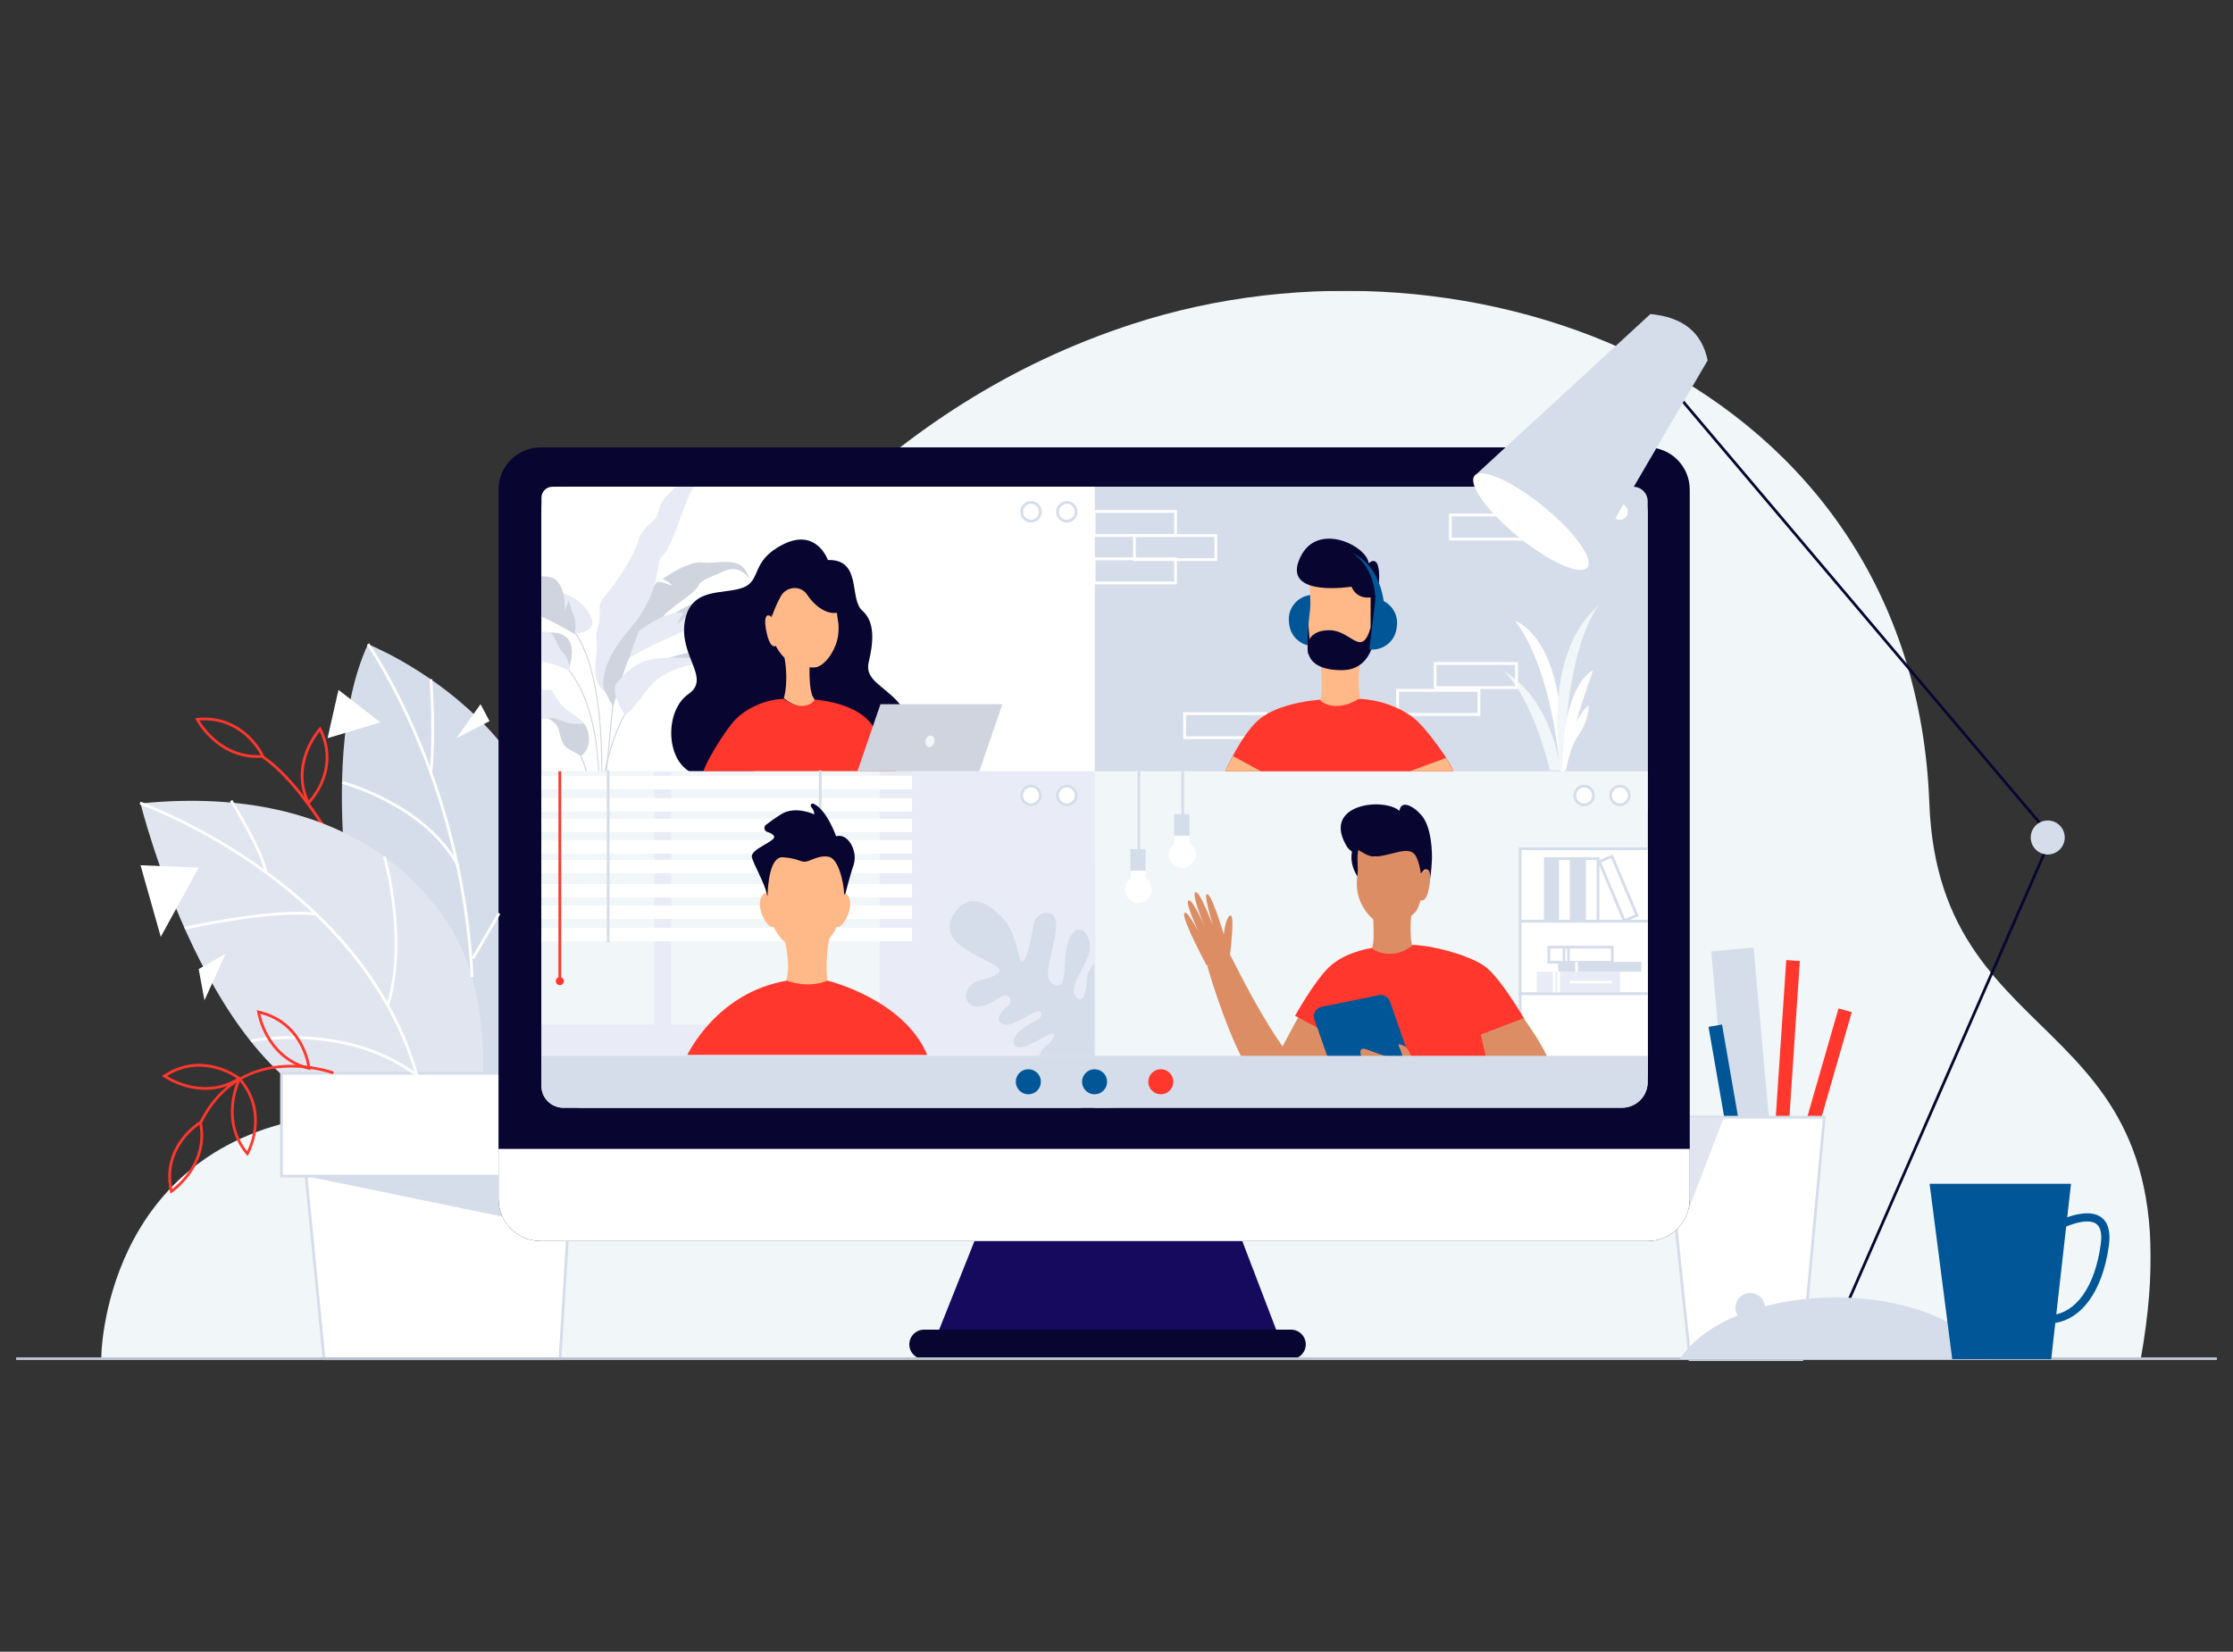 <?xml version="1.0" encoding="UTF-8"?>
<svg width="2495px" height="1846px" viewBox="0 0 2495 1846" version="1.1" xmlns="http://www.w3.org/2000/svg" xmlns:xlink="http://www.w3.org/1999/xlink">
    <rect x="0" y="0" width="2495" height="1846" fill="#333333" stroke="none"/>
    <title>1-slider-product-photo_illustration copy</title>
    <defs>
        <polygon id="path-1" points="0 0 2290 0 2290 1194 0 1194"></polygon>
        <polygon id="path-3" points="0 1196 2459 1196 2459 0 0 0"></polygon>
    </defs>
    <g id="1-slider-product-photo_illustration-copy" stroke="none" stroke-width="1" fill="none" fill-rule="evenodd">
        <g id="Group-207" transform="translate(18, 325)">
            <g id="Group-3" transform="translate(95, 0)">
                <mask id="mask-2" fill="white">
                    <use xlink:href="#path-1"></use>
                </mask>
                <g id="Clip-2"></g>
                <path d="M0,1193.34 C0,1193.34 0.824,955.897 246.431,922.058 C492.037,888.22 592.015,219.026 1153.04,36.875 C1530.27,-85.604 2024.991,98.052 2042.699,572.49 C2053.848,871.216 2350.399,793.383 2278.885,1194 L0,1193.34 Z" id="Fill-1" fill="#F1F6F8" mask="url(#mask-2)"></path>
            </g>
            <polygon id="Fill-4" fill="#D6DDEA" points="1920.706 1034 1894 738.262 1941.294 734 1968 1029.739"></polygon>
            <polygon id="Fill-6" fill="#FF372D" points="1968.759 1092 1954 1087.772 2036.24 802 2051 806.228"></polygon>
            <polygon id="Fill-8" fill="#005696" points="1941.937 1116 1891 822.634 1906.061 820 1957 1113.366"></polygon>
            <polygon id="Fill-10" fill="#FF372D" points="1973.166 1046 1958 1044.97 1977.834 748 1993 749.03"></polygon>
            <polygon id="Fill-12" fill="#FFFFFF" points="1842 924 1870.639 1195 1995.94 1195 2021 924"></polygon>
            <path d="M1871.661,1192.931 L1993.915,1192.931 L2018.638,925.069 L1843.406,925.069 L1871.661,1192.931 Z M1996.711,1196 L1868.9,1196 L1868.756,1194.627 L1840,922 L2022,922 L1996.711,1196 Z" id="Fill-14" fill="#D6DDEA"></path>
            <polygon id="Fill-16" fill="#E1E5F0" points="1908 924 1869 1026 1869 924"></polygon>
            <path d="M451.122,823 C450.209,820.556 358.908,577.928 274,521.556 L275.7,519 C311.723,542.917 352.685,601.183 397.451,692.183 C430.738,759.853 453.771,821.314 454,821.927 L451.122,823 Z" id="Fill-18" fill="#FF372D"></path>
            <path d="M389.333,785.24 C389.333,785.24 329.875,532.191 393.139,395 C393.139,395 646.677,494.775 601.639,742.317 C538.589,1088.849 444.067,874.384 444.067,874.384 L389.333,785.24 Z" id="Fill-20" fill="#D6DDEA"></path>
            <path d="M502.364,745.745 C474.427,675.13 375.986,549.145 139,572.95 C139,572.95 216.125,884.528 379.221,921.97 C474.362,943.812 509.067,948.366 518.662,903.193 C526.058,868.362 521.394,793.852 502.364,745.745" id="Fill-22" fill="#E1E5F0"></path>
            <polygon id="Fill-24" fill="#FFFFFF" points="608.331 1194 344.372 1194 313 875 628 875"></polygon>
            <path d="M345.418,1191.939 L606.283,1191.939 L625.743,876.061 L314.378,876.061 L345.418,1191.939 Z M609.163,1195 L342.642,1195 L342.506,1193.62 L311,873 L629,873 L609.163,1195 Z" id="Fill-26" fill="#D6DDEA"></path>
            <polygon id="Fill-28" fill="#D6DDEA" points="322 989.053 607.577 1048 624 975"></polygon>
            <mask id="mask-4" fill="white">
                <use xlink:href="#path-3"></use>
            </mask>
            <g id="Clip-31"></g>
            <polygon id="Fill-30" fill="#FFFFFF" mask="url(#mask-4)" points="296 989 640 989 640 874 296 874"></polygon>
            <path d="M298.059,987.925 L638.938,987.925 L638.938,876.075 L298.059,876.075 L298.059,987.925 Z M295,991 L642,991 L642,873 L295,873 L295,991 Z" id="Fill-32" fill="#D6DDEA" mask="url(#mask-4)"></path>
            <polygon id="Fill-33" fill="#160A5F" mask="url(#mask-4)" points="1358.564 1032 1082.782 1032 1025 1177 1414 1177"></polygon>
            <path d="M1870,222.128 L1870,1014.858 C1870,1040.888 1848.902,1062 1822.857,1062 L586.126,1062 C560.097,1062 539,1040.888 539,1014.858 L539,222.128 C539,196.097 560.097,175 586.126,175 L1822.857,175 C1848.902,175 1870,196.097 1870,222.128" id="Fill-34" fill="#080631" mask="url(#mask-4)"></path>
            <path d="M1823,247.75 L1823,884.235 C1823,900.127 1810.127,913 1794.251,913 L611.351,913 C597.896,913 587,902.104 587,888.648 L587,243.336 C587,229.896 597.896,219 611.351,219 L1794.251,219 C1810.127,219 1823,231.873 1823,247.75" id="Fill-35" fill="#FFFFFF" mask="url(#mask-4)"></path>
            <path d="M1823,579.416 C1823,588.027 1816.564,595 1808.625,595 L1205,595 L1205,219 L1217.175,219 L1806.831,219 C1815.761,219 1823,226.233 1823,235.157 L1823,579.416 Z" id="Fill-36" fill="#D6DDEA" mask="url(#mask-4)"></path>
            <path d="M1823,876.342 C1823,884.951 1785.524,904.234 1777.586,904.234 L1205,913 L1205,537 L1217.175,537 L1823,537 L1823,876.342 Z" id="Fill-37" fill="#F1F6F8" mask="url(#mask-4)"></path>
            <path d="M1870,959 L1870,1014.934 C1870,1040.931 1848.902,1062 1822.869,1062 L586.13,1062 C560.1,1062 539,1040.931 539,1014.934 L539,959 L1870,959 Z" id="Fill-38" fill="#FFFFFF" mask="url(#mask-4)"></path>
            <path d="M1424.313,1194 L1014.687,1194 C1005.47,1194 998,1186.612 998,1177.501 C998,1168.388 1005.47,1161 1014.687,1161 L1424.313,1161 C1433.528,1161 1441,1168.388 1441,1177.501 C1441,1186.612 1433.528,1194 1424.313,1194" id="Fill-39" fill="#080631" mask="url(#mask-4)"></path>
            <path d="M1205,219 L1205,579.41 C1205,588.017 1198.564,595 1190.625,595 L587,595 L587,231.16 C587,224.452 592.456,219 599.168,219 L1205,219 Z" id="Fill-40" fill="#FFFFFF" mask="url(#mask-4)"></path>
            <path d="M1144,246.5 C1144,252.299 1139.3,257 1133.501,257 C1127.702,257 1123,252.299 1123,246.5 C1123,240.701 1127.702,236 1133.501,236 C1139.3,236 1144,240.701 1144,246.5" id="Fill-41" fill="#FFFFFF" mask="url(#mask-4)"></path>
            <path d="M1134,238.113 C1129.101,238.113 1125.114,242.1 1125.114,246.999 C1125.114,251.898 1129.101,255.887 1134,255.887 C1138.899,255.887 1142.886,251.898 1142.886,246.999 C1142.886,242.1 1138.899,238.113 1134,238.113 M1134,259 C1127.383,259 1122,253.615 1122,246.999 C1122,240.383 1127.383,235 1134,235 C1140.617,235 1146,240.383 1146,246.999 C1146,253.615 1140.617,259 1134,259" id="Fill-42" fill="#D6DDEA" mask="url(#mask-4)"></path>
            <path d="M1185,246.5 C1185,252.299 1180.3,257 1174.501,257 C1168.702,257 1164,252.299 1164,246.5 C1164,240.701 1168.702,236 1174.501,236 C1180.3,236 1185,240.701 1185,246.5" id="Fill-43" fill="#FFFFFF" mask="url(#mask-4)"></path>
            <path d="M1174,238.113 C1169.101,238.113 1165.114,242.1 1165.114,246.999 C1165.114,251.898 1169.101,255.887 1174,255.887 C1178.899,255.887 1182.886,251.898 1182.886,246.999 C1182.886,242.1 1178.899,238.113 1174,238.113 M1174,259 C1167.383,259 1162,253.615 1162,246.999 C1162,240.383 1167.383,235 1174,235 C1180.617,235 1186,240.383 1186,246.999 C1186,253.615 1180.617,259 1174,259" id="Fill-44" fill="#D6DDEA" mask="url(#mask-4)"></path>
            <path d="M1762,246.5 C1762,252.299 1757.298,257 1751.501,257 C1745.702,257 1741,252.299 1741,246.5 C1741,240.701 1745.702,236 1751.501,236 C1757.298,236 1762,240.701 1762,246.5" id="Fill-45" fill="#FFFFFF" mask="url(#mask-4)"></path>
            <path d="M1752.001,238.113 C1747.102,238.113 1743.113,242.1 1743.113,246.999 C1743.113,251.898 1747.102,255.887 1752.001,255.887 C1756.9,255.887 1760.887,251.898 1760.887,246.999 C1760.887,242.1 1756.9,238.113 1752.001,238.113 M1752.001,259 C1745.383,259 1740,253.615 1740,246.999 C1740,240.383 1745.383,235 1752.001,235 C1758.617,235 1764,240.383 1764,246.999 C1764,253.615 1758.617,259 1752.001,259" id="Fill-46" fill="#D6DDEA" mask="url(#mask-4)"></path>
            <path d="M1803,246.5 C1803,252.299 1798.299,257 1792.5,257 C1786.701,257 1782,252.299 1782,246.5 C1782,240.701 1786.701,236 1792.5,236 C1798.299,236 1803,240.701 1803,246.5" id="Fill-47" fill="#FFFFFF" mask="url(#mask-4)"></path>
            <path d="M1792,238.113 C1787.101,238.113 1783.114,242.1 1783.114,246.999 C1783.114,251.898 1787.101,255.887 1792,255.887 C1796.899,255.887 1800.886,251.898 1800.886,246.999 C1800.886,242.1 1796.899,238.113 1792,238.113 M1792,259 C1785.383,259 1780,253.615 1780,246.999 C1780,240.383 1785.383,235 1792,235 C1798.617,235 1804,240.383 1804,246.999 C1804,253.615 1798.617,259 1792,259" id="Fill-48" fill="#D6DDEA" mask="url(#mask-4)"></path>
            <polygon id="Fill-49" fill="#BDC2CF" mask="url(#mask-4)" points="0 1195 2459 1195 2459 1192 0 1192"></polygon>
            <polygon id="Fill-50" fill="#FFFFFF" mask="url(#mask-4)" points="139 642 204 644.734 161.632 722"></polygon>
            <path d="M650.531,595 L649.378,594.916 C655.725,509.109 640.27,462.026 626.189,437.64 C610.991,411.322 594.168,405.143 594,405.083 L594.387,404 C594.559,404.061 611.783,410.386 627.19,437.067 C641.352,461.594 656.9,508.902 650.531,595" id="Fill-51" fill="#D0D4DF" mask="url(#mask-4)"></path>
            <path d="M649.149,609 L648,608.928 C655.281,491.467 688.896,460.3 689.235,460 L690,460.856 C689.666,461.156 656.394,492.12 649.149,609" id="Fill-52" fill="#D0D4DF" mask="url(#mask-4)"></path>
            <path d="M652.722,598 L651.571,597.922 C658.533,496.321 648.208,440.566 638.322,411.685 C627.621,380.421 615.126,373.072 615,373.002 L615.566,372 C616.089,372.291 628.478,379.514 639.33,411.065 C649.296,440.043 659.711,495.997 652.722,598" id="Fill-53" fill="#D0D4DF" mask="url(#mask-4)"></path>
            <polygon id="Fill-54" fill="#D0D4DF" mask="url(#mask-4)" points="653.126 612 652 611.89 668.873 433 670 433.11"></polygon>
            <path d="M701.433,351.499 C701.433,351.499 712.454,328.171 716.128,325.714 C719.801,323.259 735.723,331.854 732.049,328.171 C728.374,324.486 722.252,322.03 722.252,322.03 C722.252,322.03 751.644,301.157 767.564,303.612 C783.486,306.069 812.878,293.788 819,322.03 C819,322.03 809.497,304.033 788.529,314.241 C784.859,316.027 781.17,317.758 777.371,319.248 C771.593,321.512 763.586,325.4 762.053,330.011 C759.603,337.379 726.539,357.024 722.863,364.391 C719.19,371.76 680,400 680,400 L701.433,351.499 Z" id="Fill-55" fill="#D0D4DF" mask="url(#mask-4)"></path>
            <path d="M595,382.256 C595,382.256 633.046,376.116 617.092,424 L595,382.256 Z" id="Fill-56" fill="#D0D4DF" mask="url(#mask-4)"></path>
            <path d="M730.189,364.658 C730.189,364.658 748.534,349.917 770.549,345.003 L771.772,356.058 L777.888,342.546 C777.888,342.546 798.68,341.317 818.248,342.546 C837.818,343.774 868.759,343.731 868.759,343.731 C868.759,343.731 896.524,342.546 907.531,351.144 L904.148,356.674 L914.869,356.058 C914.869,356.058 935.662,372.028 943,388 C943,388 914.667,365.894 887.963,358.516 C864.928,346.224 841.487,346.231 841.487,346.231 C841.487,346.231 790.119,360.973 738.75,373.257 C672.705,395.371 730.189,364.658 730.189,364.658" id="Fill-57" fill="#D0D4DF" mask="url(#mask-4)"></path>
            <path d="M687.819,386.673 C687.819,386.673 720.859,357.336 745.335,359.78 L737.992,373.227 L753.9,359.78 C753.9,359.78 780.823,364.67 793.06,356.113 C805.297,347.557 808.968,339 832.22,339 L827.325,348.779 L838.339,339 C838.339,339 851.799,339 872.603,345.113 C893.408,351.224 897.079,347.557 924,375.672 C924,375.672 853.636,339.612 805.91,356.725 C758.184,373.839 685.983,405.62 683.536,412.953 C681.088,420.287 687.819,386.673 687.819,386.673" id="Fill-58" fill="#E8EBF5" mask="url(#mask-4)"></path>
            <path d="M619,425 C619,425 606.812,418.352 587,413.936 L587,381.21 C590.292,380.853 593.148,380.915 595.431,381.675 C602.884,384.154 605.352,400.238 611.563,405.197 C615.817,408.59 617.742,416.679 618.519,421.405 C618.752,422.753 618.876,423.838 618.953,424.442 C618.984,424.799 619,425 619,425" id="Fill-59" fill="#E8EBF5" mask="url(#mask-4)"></path>
            <path d="M643.82,372.548 C643.028,376.216 639.447,382.018 625.063,382.954 C624.865,382.985 624.682,382.985 624.484,383 C624.484,383 624.469,383 624.453,382.985 C623.707,382.187 609.734,367.606 587,354.744 L587,331 C592.973,331.706 598.032,333.026 601.369,335.19 C601.369,335.19 605.65,335.804 611.578,337.922 C622.092,341.682 637.755,350.155 643.576,368.281 C644.018,369.647 644.14,371.136 643.82,372.548" id="Fill-60" fill="#E8EBF5" mask="url(#mask-4)"></path>
            <path d="M624.439,383.276 C624.379,383.738 624.348,384 624.348,384 C624.348,384 624.333,384 624.318,383.985 C623.468,383.445 607.466,373.403 587,364.007 L587,319 C594.075,319.123 599.996,320.263 603.124,323.113 C607.648,327.241 610.138,333.063 611.489,338.762 C613.781,348.342 612.825,357.553 612.825,357.553 L617.683,346.479 C617.683,346.479 621.327,358.786 623.741,364.931 C625.821,370.214 624.773,380.488 624.439,383.276" id="Fill-61" fill="#D0D4DF" mask="url(#mask-4)"></path>
            <path d="M667.079,465 C667.079,465 659.792,451.539 653.718,439.301 C647.646,427.064 681.183,349.968 713,331 C713,331 695.017,383.009 685.299,408.707 C675.582,434.406 667.079,465 667.079,465" id="Fill-62" fill="#D0D4DF" mask="url(#mask-4)"></path>
            <path d="M758,219 C754.348,224.037 750.543,231.034 747.09,240.726 C734.897,274.975 728.785,290.868 721.466,296.977 C717.356,300.422 718.242,311.966 713.108,329.236 C712.971,329.695 712.833,330.155 712.68,330.614 C712.68,330.614 712.665,330.66 712.65,330.736 C712.65,330.752 712.65,330.767 712.634,330.767 C711.901,333.14 711.045,335.621 710.037,338.177 C710.022,338.254 709.991,338.33 709.96,338.392 C706.706,346.736 701.939,356.075 694.757,366.242 C691.884,370.345 688.599,374.571 684.856,378.919 C652.982,416.001 655.32,439.64 656.848,446.163 C657.138,447.388 657.398,448 657.398,448 C657.398,448 643.967,439.441 647.634,413.766 C651.286,388.09 645.19,389.315 650.079,375.857 C654.953,362.399 647.634,352.615 657.398,341.622 C667.162,330.614 689.119,300.039 695.231,279.247 C700.869,260.017 714.865,260.675 717.906,246.36 C718.746,242.395 720.152,238.567 722.368,235.168 C724.507,231.891 727.593,227.941 731.841,224.221 C733.675,222.613 735.569,220.822 737.571,219 L758,219 Z" id="Fill-63" fill="#E8EBF5" mask="url(#mask-4)"></path>
            <path d="M712,417 C712,417 752.532,397.258 784.468,404.661 C816.402,412.064 825,404.661 825,404.661 C825,404.661 815.173,415.766 786.924,414.533 C758.674,413.298 712,417 712,417" id="Fill-64" fill="#D0D4DF" mask="url(#mask-4)"></path>
            <path d="M680.417,474 C680.417,474 662.099,448.392 671.869,437.418 C681.638,426.442 691.408,415.468 709.727,411.81 C728.044,408.152 767.123,410.59 783,414.248 C783,414.248 728.655,414.859 706.673,444.125 C684.691,473.391 680.417,474 680.417,474" id="Fill-65" fill="#E8EBF5" mask="url(#mask-4)"></path>
            <path d="M591,476.06 C591,476.06 601.609,480.912 604.771,486.974 C607.932,493.036 608.043,507.265 617.589,512.29 C627.134,517.314 630.843,520 630.843,520 C630.843,520 634.926,518.241 638.148,511.14 C641.371,504.042 640.867,489.154 632.771,482.063 C624.673,474.974 591,476.06 591,476.06" id="Fill-66" fill="#D0D4DF" mask="url(#mask-4)"></path>
            <path d="M634,483.435 C618.093,485.999 607.165,479.074 601.524,477.8 C599.787,477.416 597.205,477.477 594.47,477.738 C591.934,477.984 589.275,478.399 587,478.829 L587,446.46 C593.225,445.816 597.805,445.8 598.665,446.721 C599.68,447.827 601.294,450.606 602.907,453.616 C606.381,460.157 611.453,465.731 617.616,469.815 C627.637,476.449 631.572,480.303 633.093,482.115 C633.093,482.13 633.109,482.13 633.109,482.13 C633.846,483.036 634,483.435 634,483.435" id="Fill-67" fill="#E8EBF5" mask="url(#mask-4)"></path>
            <path d="M645.851,612 C643.447,522.736 622.215,508.113 622,507.976 L622.613,507 C623.508,507.566 644.573,521.843 647,611.969 L645.851,612 Z" id="Fill-68" fill="#D0D4DF" mask="url(#mask-4)"></path>
            <path d="M599,585 L615.394,675.936 C615.949,675.938 645.987,676.079 685.273,675.936 L696,585 L599,585 Z" id="Fill-69" fill="#FFFFFF" mask="url(#mask-4)"></path>
            <path d="M616.408,674.863 C624.982,674.897 650.789,674.982 683.253,674.863 L693.561,587.077 L600.659,587.077 L616.408,674.863 Z M649.171,678 C632.319,678 620.08,677.957 615.415,677.937 L613.853,677.932 L597,584 L697,584 L685.973,677.931 L684.618,677.935 C671.531,677.983 659.485,678 649.171,678 L649.171,678 Z" id="Fill-70" fill="#D6DDEA" mask="url(#mask-4)"></path>
            <path d="M596,573 L597.221,587.343 C597.221,587.343 643.617,593.321 698.559,587.343 L701,573 C701,573 646.058,575.39 596,573" id="Fill-71" fill="#FFFFFF" mask="url(#mask-4)"></path>
            <path d="M598.33,586.268 C605.987,587.172 648.422,591.649 697.396,586.242 L699.348,574.297 C689.339,574.695 641.467,576.39 597.353,574.303 L598.33,586.268 Z M647.955,592 C617.89,592 597.015,589.266 596.703,589.225 L595.476,589.059 L594,571 L595.751,571.088 C645.401,573.557 700.555,571.113 701.105,571.088 L703,571.002 L700.043,589.096 L698.89,589.228 C680.556,591.306 663.089,592 647.955,592 L647.955,592 Z" id="Fill-72" fill="#D6DDEA" mask="url(#mask-4)"></path>
            <polygon id="Fill-73" fill="#FFFFFF" mask="url(#mask-4)" points="204 758.034 234 741 210.448 793"></polygon>
            <polygon id="Fill-74" fill="#FFFFFF" mask="url(#mask-4)" points="360.174 446 407 482.31 348 500"></polygon>
            <polygon id="Fill-75" fill="#FFFFFF" mask="url(#mask-4)" points="518.931 462 492 500 529 481"></polygon>
            <path d="M452.001,900 C426.54,780.104 342.572,697.843 276.614,649.947 C205.057,597.984 138.661,574.122 138,573.886 L139.026,571 C139.691,571.237 206.438,595.217 278.347,647.419 C320.595,678.089 356.35,712.363 384.62,749.29 C419.983,795.483 443.663,845.976 455,899.366 L452.001,900 Z" id="Fill-76" fill="#FFFFFF" mask="url(#mask-4)"></path>
            <path d="M188.671,714 L188,710.95 C188.978,710.725 286.35,688.725 336,695.188 L335.61,698.289 C286.489,691.889 189.643,713.776 188.671,714" id="Fill-77" fill="#FFFFFF" mask="url(#mask-4)"></path>
            <path d="M278.014,651 C273.221,625.72 239.342,571.182 239,570.635 L241.572,569 C242.979,571.259 276.099,624.581 281,650.425 L278.014,651 Z" id="Fill-78" fill="#FFFFFF" mask="url(#mask-4)"></path>
            <path d="M416.852,799 L413.941,798.119 C436.238,723.466 410.265,633.769 410,632.871 L412.914,632 C413.182,632.905 439.41,723.48 416.852,799" id="Fill-79" fill="#FFFFFF" mask="url(#mask-4)"></path>
            <path d="M444.205,876 C365.39,819.144 263.647,839.598 262.628,839.81 L262,836.8 C263.032,836.58 366.098,815.864 446,873.503 L444.205,876 Z" id="Fill-80" fill="#FFFFFF" mask="url(#mask-4)"></path>
            <path d="M507.943,767 C502.61,652.79 471.355,557.91 446.074,498.428 C418.692,434.003 392.263,396.137 392,395.762 L394.503,394 C394.768,394.377 421.384,432.509 448.89,497.229 C474.269,556.942 505.646,652.191 511,766.856 L507.943,767 Z" id="Fill-81" fill="#FFFFFF" mask="url(#mask-4)"></path>
            <path d="M492.307,643 C455.569,575.236 364.912,551.217 364,550.981 L364.762,548 C365.686,548.239 457.63,572.601 495,641.527 L492.307,643 Z" id="Fill-82" fill="#FFFFFF" mask="url(#mask-4)"></path>
            <path d="M465.001,538 L462.005,537.677 C466.45,495.173 462.045,434.836 462,434.231 L465.004,434 C465.05,434.608 469.474,495.224 465.001,538" id="Fill-83" fill="#FFFFFF" mask="url(#mask-4)"></path>
            <polygon id="Fill-84" fill="#FFFFFF" mask="url(#mask-4)" points="511.603 747 509 745.454 538.399 695 541 696.546"></polygon>
            <path d="M207.733,930 L205,928.616 C229.266,879.985 268.8,867.36 297.695,865.332 C328.896,863.134 354.741,872.558 355,872.652 L353.945,875.544 C353.692,875.451 328.36,866.237 297.803,868.414 C256.982,871.311 226.678,892.031 207.733,930" id="Fill-85" fill="#FF372D" mask="url(#mask-4)"></path>
            <path d="M204.863,931.945 C196.87,937.492 166.352,961.75 174.434,1003.845 C182.301,997.782 211.837,972.031 204.863,931.945 L204.863,931.945 Z M172.394,1009 L171.91,1006.82 C160.393,955.039 204.713,928.355 205.163,928.092 L207.022,927 L207.453,929.101 C217.578,978.39 174.702,1007.471 174.266,1007.758 L172.394,1009 Z" id="Fill-86" fill="#FF372D" mask="url(#mask-4)"></path>
            <path d="M168.548,877.553 C176.994,882.708 211.514,901.003 246.608,880.299 C238.599,874.843 205.13,855.108 168.548,877.553 M211.58,893 C185.204,893 165.112,878.994 164.822,878.788 L163,877.489 L164.872,876.264 C209.324,847.193 249.919,878.886 250.324,879.21 L252,880.549 L250.184,881.695 C236.869,890.103 223.572,893 211.58,893" id="Fill-87" fill="#FF372D" mask="url(#mask-4)"></path>
            <path d="M272.831,808.087 C274.98,817.848 285.779,855.797 325.413,866.893 C323.79,857.244 314.777,819.054 272.831,808.087 L272.831,808.087 Z M329,871 L326.896,870.478 C277.493,858.234 269.403,806.753 269.327,806.235 L269,804 L271.201,804.508 C323.48,816.571 328.758,868.319 328.806,868.841 L329,871 Z" id="Fill-88" fill="#FF372D" mask="url(#mask-4)"></path>
            <path d="M250.001,883.529 C246.092,892.656 232.849,929.571 258.091,961.599 C262.356,952.864 277.162,916.799 250.001,883.529 L250.001,883.529 Z M258.59,967 L257.212,965.354 C224.831,926.713 248.032,880.457 248.27,879.993 L249.297,878 L250.76,879.692 C285.538,919.861 259.94,964.696 259.677,965.145 L258.59,967 Z" id="Fill-89" fill="#FF372D" mask="url(#mask-4)"></path>
            <path d="M204.921,480.231 C210.046,488.708 232.302,520.863 273.306,518.855 C268.71,510.317 248.076,477.334 204.921,480.231 M269.577,522 C223.24,522 201.244,480.037 201.018,479.595 L200,477.602 L202.244,477.387 C255.531,472.293 276.922,519.141 277.131,519.615 L278,521.577 L275.844,521.748 C273.709,521.919 271.618,522 269.577,522" id="Fill-90" fill="#FF372D" mask="url(#mask-4)"></path>
            <path d="M339.27,492.5 C333.07,500.266 310.518,532.336 327.015,569.676 C333.462,562.381 357.33,531.53 339.27,492.5 L339.27,492.5 Z M326.107,575 L325.179,573.06 C303.384,527.513 338.132,489.036 338.485,488.652 L340.009,487 L341.009,489.005 C364.762,536.643 328.029,573.134 327.656,573.496 L326.107,575 Z" id="Fill-91" fill="#FF372D" mask="url(#mask-4)"></path>
            <path d="M2033.555,1162 C2033.351,1162 2033.141,1161.96 2032.943,1161.871 C2032.167,1161.533 2031.811,1160.629 2032.152,1159.855 L2272.424,610.538 L1821.362,77.521 C1820.816,76.876 1820.896,75.907 1821.543,75.362 C1822.187,74.816 1823.156,74.896 1823.704,75.543 L2276,610.017 L2275.617,610.89 L2034.961,1161.081 C2034.709,1161.657 2034.147,1162 2033.555,1162" id="Fill-92" fill="#080631" mask="url(#mask-4)"></path>
            <path d="M1755.499,308 L1630,206.422 L1826.02,26 C1860.763,29.239 1883.375,45.158 1890,77.785 L1755.499,308 Z" id="Fill-93" fill="#D6DDEA" mask="url(#mask-4)"></path>
            <path d="M1493.195,624.709 C1493.195,624.709 1488,638.347 1499.27,655.416 C1503.193,661.359 1501.735,620 1501.735,620 L1493.195,624.709 Z" id="Fill-94" fill="#080631" mask="url(#mask-4)"></path>
            <path d="M2289,610.999 C2289,621.493 2280.493,630 2270,630 C2259.507,630 2251,621.493 2251,610.999 C2251,600.507 2259.507,592 2270,592 C2280.493,592 2289,600.507 2289,610.999" id="Fill-95" fill="#D6DDEA" mask="url(#mask-4)"></path>
            <path d="M1206,854.532 C1206,863.142 1197.3,913 1189.359,913 L632.327,913 C606.481,913 587.058,890.455 587.058,864.635 L587,537 L597.708,537 L1205.209,537 L1206,854.532 Z" id="Fill-96" fill="#E9ECF6" mask="url(#mask-4)"></path>
            <path d="M1144,564.5 C1144,570.299 1139.3,575 1133.501,575 C1127.702,575 1123,570.299 1123,564.5 C1123,558.701 1127.702,554 1133.501,554 C1139.3,554 1144,558.701 1144,564.5" id="Fill-97" fill="#FFFFFF" mask="url(#mask-4)"></path>
            <path d="M1134,555.113 C1129.101,555.113 1125.114,559.1 1125.114,563.999 C1125.114,568.898 1129.101,572.887 1134,572.887 C1138.899,572.887 1142.886,568.898 1142.886,563.999 C1142.886,559.1 1138.899,555.113 1134,555.113 M1134,576 C1127.383,576 1122,570.615 1122,563.999 C1122,557.383 1127.383,552 1134,552 C1140.617,552 1146,557.383 1146,563.999 C1146,570.615 1140.617,576 1134,576" id="Fill-98" fill="#D6DDEA" mask="url(#mask-4)"></path>
            <path d="M1185,564.5 C1185,570.299 1180.3,575 1174.501,575 C1168.702,575 1164,570.299 1164,564.5 C1164,558.701 1168.702,554 1174.501,554 C1180.3,554 1185,558.701 1185,564.5" id="Fill-99" fill="#FFFFFF" mask="url(#mask-4)"></path>
            <path d="M1174,555.113 C1169.101,555.113 1165.114,559.1 1165.114,563.999 C1165.114,568.898 1169.101,572.887 1174,572.887 C1178.899,572.887 1182.886,568.898 1182.886,563.999 C1182.886,559.1 1178.899,555.113 1174,555.113 M1174,576 C1167.383,576 1162,570.615 1162,563.999 C1162,557.383 1167.383,552 1174,552 C1180.617,552 1186,557.383 1186,563.999 C1186,570.615 1180.617,576 1174,576" id="Fill-100" fill="#D6DDEA" mask="url(#mask-4)"></path>
            <polygon id="Fill-101" fill="#FFFFFF" mask="url(#mask-4)" points="1681 867 1823 867 1823 786 1681 786"></polygon>
            <polygon id="Fill-102" fill="#D6DDEA" mask="url(#mask-4)" points="1823 868 1679 868 1679 784 1823 784 1823 787.061 1682.072 787.061 1682.072 864.939 1823 864.939"></polygon>
            <path d="M975.547,512.008 C975.547,512.008 885.667,528.669 821.646,537 L752.01,537 C725.446,521.104 725.508,468.516 751.137,450.768 C776.905,432.912 740.503,408.624 747.159,369.558 C753.815,330.492 790.645,339.864 812.021,331.779 C833.413,323.693 820.1,301.825 857.267,283.295 C894.434,264.75 907.043,300.875 907.043,300.875 C945.51,299.926 930.316,344.137 945.51,357.46 C960.72,370.768 957.399,395.01 952.64,414.979 C947.897,434.948 969.028,440.875 985.89,460.155 C1008.934,486.495 975.547,512.008 975.547,512.008" id="Fill-103" fill="#080631" mask="url(#mask-4)"></path>
            <polygon id="Fill-104" fill="#DC8D63" mask="url(#mask-4)" points="1520.435 640.018 1519 617 1570.928 620.036 1573 660"></polygon>
            <path d="M1487.351,621.791 C1488.541,623.702 1491.888,626.756 1496.474,629.004 C1502.16,631.772 1510.992,633.62 1523.97,631.782 C1539.403,629.594 1554,621.762 1561.813,628.993 C1567.368,634.139 1569.586,651.208 1569.586,651.208 C1577.567,640.171 1581.177,649.904 1571.846,667.584 C1563.874,682.666 1568.727,680.696 1568.727,680.696 C1567.458,683.632 1556.657,682.591 1554.848,684.999 C1554.748,685.138 1548.671,672.961 1557.096,683.846 C1566.503,673.009 1579.858,687.595 1581.964,634.84 C1582.076,632.043 1582.673,598.041 1568.842,584.633 C1567.898,583.718 1565.019,580.738 1564.101,580.04 C1546.499,566.686 1545.689,581.23 1545.689,581.23 C1527.946,565.658 1457.299,573.517 1487.351,621.791" id="Fill-105" fill="#080631" mask="url(#mask-4)"></path>
            <path d="M1498.711,671.172 C1501.107,687.7 1515.139,706.139 1526.341,706.895 C1533.032,707.364 1553.639,706.817 1564.327,693.172 C1564.439,693.034 1564.548,692.904 1564.648,692.766 C1566.461,690.366 1568.195,683.909 1569.466,680.983 C1569.466,680.983 1575.124,684.9 1578.519,668.243 C1582.389,649.253 1578.333,640.61 1570.328,651.607 L1524.988,632.42 C1511.975,634.251 1505.275,627.756 1499.574,625 C1499.093,628.646 1498.406,631.019 1499.032,644.392 C1499.527,654.986 1496.748,657.727 1498.711,671.172" id="Fill-106" fill="#DC8D63" mask="url(#mask-4)"></path>
            <path d="M1331,754.67 C1331,754.67 1348.086,815.495 1370.04,858.141 L1473.815,865 C1481.412,854.716 1485.226,835.107 1485.226,835.107 L1532,780.891 L1524.321,734 C1524.321,734 1480.393,740.739 1463.972,761.228 C1447.558,781.709 1415.088,844.535 1415.088,844.535 C1395.721,817.309 1376.056,780.911 1356.428,742.183 L1331,754.67 Z" id="Fill-107" fill="#DC8D63" mask="url(#mask-4)"></path>
            <path d="M1560.432,731 C1560.432,731 1534.954,749.195 1522.488,733.446 C1522.488,733.446 1486.306,736.194 1465.745,757.08 C1449.184,773.903 1429,810.27 1429,810.27 L1472.23,833.257 L1479.521,857.421 L1648.531,865 L1643.832,831.026 L1686,815.211 C1686,815.211 1657.563,765.728 1639.731,754.049 C1621.274,741.963 1584.036,731.926 1560.432,731" id="Fill-108" fill="#FF372D" mask="url(#mask-4)"></path>
            <path d="M1492.005,903.782 L1556.148,890.703 C1562.532,889.4 1573.882,905.758 1571.733,899.589 L1535.048,794.231 C1533.275,789.139 1528.026,786.142 1522.757,787.218 L1458.614,800.298 C1452.229,801.599 1448.458,808.254 1450.606,814.423 L1479.713,896.769 C1481.485,901.862 1486.736,904.857 1492.005,903.782" id="Fill-109" fill="#005697" mask="url(#mask-4)"></path>
            <path d="M1515.113,684.709 C1515.113,684.709 1518.985,725.848 1515.113,733.999 C1513.103,736.218 1538.394,749.841 1559.717,731.735 C1559.717,731.735 1554.818,712.409 1561.794,679.836 C1565.614,661.998 1515.113,684.709 1515.113,684.709" id="Fill-110" fill="#DC8D63" mask="url(#mask-4)"></path>
            <polygon id="Fill-111" fill="#FFFFFF" mask="url(#mask-4)" points="1681 705 1823 705 1823 624 1681 624"></polygon>
            <polygon id="Fill-112" fill="#D6DDEA" mask="url(#mask-4)" points="1823 706 1679 706 1679 622 1823 622 1823 625.061 1682.072 625.061 1682.072 702.939 1823 702.939"></polygon>
            <polygon id="Fill-113" fill="#FFFFFF" mask="url(#mask-4)" points="1681 786 1823 786 1823 705 1681 705"></polygon>
            <polygon id="Fill-114" fill="#D6DDEA" mask="url(#mask-4)" points="1823 787 1679 787 1679 703 1823 703 1823 706.061 1682.072 706.061 1682.072 783.939 1823 783.939"></polygon>
            <path d="M1356.036,744.49 C1356.036,744.49 1358.986,722.428 1359,706.71 C1359.017,689.228 1351.004,700.745 1349.437,719.482 C1349.437,719.482 1334.367,668.278 1329.866,674.964 C1327.883,677.907 1337.165,709.382 1337.165,709.382 C1337.165,709.382 1322.04,668.786 1317.561,672.204 C1313.081,675.623 1329.128,713.285 1329.128,713.285 C1329.128,713.285 1313.983,676.767 1309.465,681.812 C1306.594,685.017 1321.226,716.633 1321.226,716.633 C1321.226,716.633 1307.309,689.62 1305.153,695.865 C1302.714,702.931 1330.244,754 1330.244,754 L1349.482,751.487 L1356.036,744.49 Z" id="Fill-115" fill="#DC8D63" mask="url(#mask-4)"></path>
            <path d="M1604.565,865.675 C1593.784,866.64 1585.51,867.032 1576.14,865.235 C1568.787,863.826 1561.608,861.386 1559.584,857.176 C1554.815,847.259 1553.953,843.332 1544.488,842.039 C1543.625,841.921 1551.276,856.964 1548.627,858.903 C1544.889,861.637 1522.782,852.727 1508.222,847.595 C1493.663,842.464 1504.065,875.726 1545.659,887.5 C1587.25,899.277 1695.318,920.963 1710.906,903.374 C1726.496,885.785 1715.853,856.285 1684.261,813 L1636.52,831.187 L1644.251,865.071 L1604.565,865.675 Z" id="Fill-116" fill="#DC8D63" mask="url(#mask-4)"></path>
            <polygon id="Fill-117" fill="#FFB887" mask="url(#mask-4)" points="893.691 348.198 894 325 842 330.621 843.98 372"></polygon>
            <path d="M918.669,383.47 C917.1,400.24 904.044,419.505 892.94,420.817 C886.307,421.617 866.877,420.271 855.572,407.053 C855.456,406.919 855.572,407.053 855.465,406.917 C853.544,404.59 850.175,399.717 848.765,396.831 C848.765,396.831 843.332,401.056 839.135,384.442 C834.35,365.501 837.961,356.596 846.464,367.28 L890.625,345.724 C903.659,346.929 910.005,340.057 915.54,337 C916.198,340.651 916.997,343.007 917.032,356.509 C917.06,367.206 919.961,369.83 918.669,383.47" id="Fill-118" fill="#FFB887" mask="url(#mask-4)"></path>
            <path d="M983,537 L768,537 C771.46,525.228 790.757,494.09 801.43,481.65 C812.352,468.919 834.019,456.916 857.623,456 C857.623,456 877.053,472.263 889.521,456.626 C889.521,456.626 930.714,458.475 951.266,479.21 C967.828,495.914 983,537 983,537" id="Fill-119" fill="#FF372D" mask="url(#mask-4)"></path>
            <path d="M886.985,409.863 C886.985,409.863 884.16,448.124 891.814,456.069 C893.832,458.267 879.216,473.217 857.811,455.296 C857.811,455.296 864.307,435.709 857.306,403.473 C853.471,385.822 886.985,409.863 886.985,409.863" id="Fill-120" fill="#FFB887" mask="url(#mask-4)"></path>
            <path d="M1823,855 L1823,884.486 C1823,900.239 1810.127,913 1794.251,913 L611.351,913 C597.896,913 587,902.199 587,888.861 L587,855 L1823,855 Z" id="Fill-121" fill="#D6DDEA" mask="url(#mask-4)"></path>
            <path d="M1145,884 C1145,891.732 1138.733,898 1131.001,898 C1123.269,898 1117,891.732 1117,884 C1117,876.268 1123.269,870 1131.001,870 C1138.733,870 1145,876.268 1145,884" id="Fill-122" fill="#005696" mask="url(#mask-4)"></path>
            <path d="M1219,884 C1219,891.732 1212.733,898 1205.001,898 C1197.269,898 1191,891.732 1191,884 C1191,876.268 1197.269,870 1205.001,870 C1212.733,870 1219,876.268 1219,884" id="Fill-123" fill="#005696" mask="url(#mask-4)"></path>
            <path d="M1293,884 C1293,891.732 1286.733,898 1279.001,898 C1271.269,898 1265,891.732 1265,884 C1265,876.268 1271.269,870 1279.001,870 C1286.733,870 1293,876.268 1293,884" id="Fill-124" fill="#FF372D" mask="url(#mask-4)"></path>
            <path d="M1762,564.5 C1762,570.299 1757.298,575 1751.501,575 C1745.702,575 1741,570.299 1741,564.5 C1741,558.701 1745.702,554 1751.501,554 C1757.298,554 1762,558.701 1762,564.5" id="Fill-125" fill="#FFFFFF" mask="url(#mask-4)"></path>
            <path d="M1752.001,555.113 C1747.102,555.113 1743.113,559.1 1743.113,563.999 C1743.113,568.898 1747.102,572.887 1752.001,572.887 C1756.9,572.887 1760.887,568.898 1760.887,563.999 C1760.887,559.1 1756.9,555.113 1752.001,555.113 M1752.001,576 C1745.383,576 1740,570.615 1740,563.999 C1740,557.383 1745.383,552 1752.001,552 C1758.617,552 1764,557.383 1764,563.999 C1764,570.615 1758.617,576 1752.001,576" id="Fill-126" fill="#D6DDEA" mask="url(#mask-4)"></path>
            <path d="M1803,564.5 C1803,570.299 1798.299,575 1792.5,575 C1786.701,575 1782,570.299 1782,564.5 C1782,558.701 1786.701,554 1792.5,554 C1798.299,554 1803,558.701 1803,564.5" id="Fill-127" fill="#FFFFFF" mask="url(#mask-4)"></path>
            <path d="M1792,555.113 C1787.101,555.113 1783.114,559.1 1783.114,563.999 C1783.114,568.898 1787.101,572.887 1792,572.887 C1796.899,572.887 1800.886,568.898 1800.886,563.999 C1800.886,559.1 1796.899,555.113 1792,555.113 M1792,576 C1785.383,576 1780,570.615 1780,563.999 C1780,557.383 1785.383,552 1792,552 C1798.617,552 1804,557.383 1804,563.999 C1804,570.615 1798.617,576 1792,576" id="Fill-128" fill="#D6DDEA" mask="url(#mask-4)"></path>
            <polygon id="Fill-129" fill="#F1F6F8" mask="url(#mask-4)" points="587 820 965 820 965 537.003 587 537"></polygon>
            <polygon id="Fill-130" fill="#D0D4DF" mask="url(#mask-4)" points="1076.206 537 940 537 965.794 462 1102 462"></polygon>
            <path d="M1025.741,504.727 C1024.867,508.253 1022.035,510.56 1019.416,509.882 C1016.798,509.204 1015.383,505.797 1016.259,502.273 C1017.134,498.748 1019.966,496.441 1022.584,497.118 C1025.203,497.795 1026.616,501.203 1025.741,504.727" id="Fill-131" fill="#F1F6F8" mask="url(#mask-4)"></path>
            <path d="M1311.037,617.31 L1311.037,608 L1294.429,608 L1294.429,617.666 C1290.543,620.381 1288,624.884 1288,629.986 C1288,638.279 1294.715,645 1302.999,645 C1311.284,645 1318,638.279 1318,629.986 C1318,624.655 1315.22,619.975 1311.037,617.31" id="Fill-132" fill="#FFFFFF" mask="url(#mask-4)"></path>
            <polygon id="Fill-133" fill="#D6DDEA" mask="url(#mask-4)" points="1302 587 1305 587 1305 537 1302 537"></polygon>
            <polygon id="Fill-134" fill="#D6DDEA" mask="url(#mask-4)" points="1294 609 1311 609 1311 585 1294 585"></polygon>
            <path d="M1262.035,656.311 L1262.035,647 L1245.429,647 L1245.429,656.667 C1241.545,659.381 1239,663.885 1239,668.985 C1239,677.278 1245.716,684 1253.998,684 C1262.284,684 1269,677.278 1269,668.985 C1269,663.654 1266.22,658.974 1262.035,656.311" id="Fill-135" fill="#FFFFFF" mask="url(#mask-4)"></path>
            <polygon id="Fill-136" fill="#D6DDEA" mask="url(#mask-4)" points="1253 626 1256 626 1256 537 1253 537"></polygon>
            <polygon id="Fill-137" fill="#D6DDEA" mask="url(#mask-4)" points="1245 648 1262 648 1262 624 1245 624"></polygon>
            <polygon id="Fill-138" fill="#D6DDEA" mask="url(#mask-4)" points="1707 705 1722 705 1722 633 1707 633"></polygon>
            <polygon id="Fill-139" fill="#FFFFFF" mask="url(#mask-4)" points="1722 705 1737 705 1737 635 1722 635"></polygon>
            <path d="M1724.016,702.929 L1735.983,702.929 L1735.983,636.071 L1724.016,636.071 L1724.016,702.929 Z M1721,706 L1739,706 L1739,633 L1721,633 L1721,706 Z" id="Fill-140" fill="#D6DDEA" mask="url(#mask-4)"></path>
            <polygon id="Fill-141" fill="#FFFFFF" mask="url(#mask-4)" points="1752 705 1767 705 1767 635 1752 635"></polygon>
            <path d="M1754.017,702.929 L1765.984,702.929 L1765.984,636.071 L1754.017,636.071 L1754.017,702.929 Z M1751,706 L1769,706 L1769,633 L1751,633 L1751,706 Z" id="Fill-142" fill="#D6DDEA" mask="url(#mask-4)"></path>
            <polygon id="Fill-143" fill="#D6DDEA" mask="url(#mask-4)" points="1738 705 1753 705 1753 633 1738 633"></polygon>
            <polygon id="Fill-144" fill="#FFFFFF" mask="url(#mask-4)" points="1811 698.088 1783.111 632 1769 637.912 1796.891 704"></polygon>
            <path d="M1771.031,638.739 L1797.707,701.981 L1808.967,697.261 L1782.292,634.019 L1771.031,638.739 Z M1796.063,706 L1767,637.1 L1783.937,630 L1813,698.9 L1796.063,706 Z" id="Fill-145" fill="#D6DDEA" mask="url(#mask-4)"></path>
            <polygon id="Fill-146" fill="#D6DDEA" mask="url(#mask-4)" points="1681 706 1823 706 1823 703 1681 703"></polygon>
            <polygon id="Fill-147" fill="#E9ECF6" mask="url(#mask-4)" points="1699 784 1792 784 1792 761 1699 761"></polygon>
            <polygon id="Fill-148" fill="#D6DDEA" mask="url(#mask-4)" points="1723 761 1816 761 1816 750 1723 750"></polygon>
            <polygon id="Fill-149" fill="#FFFFFF" mask="url(#mask-4)" points="1713 750 1784 750 1784 733 1713 733"></polygon>
            <path d="M1714.066,748.893 L1781.934,748.893 L1781.934,735.107 L1714.066,735.107 L1714.066,748.893 Z M1711,752 L1785,752 L1785,732 L1711,732 L1711,752 Z" id="Fill-150" fill="#D6DDEA" mask="url(#mask-4)"></path>
            <polygon id="Fill-151" fill="#D6DDEA" mask="url(#mask-4)" points="1728 750 1731 750 1731 733 1728 733"></polygon>
            <polygon id="Fill-152" fill="#D6DDEA" mask="url(#mask-4)" points="1733 750 1736 750 1736 733 1733 733"></polygon>
            <polygon id="Fill-153" fill="#FFFFFF" mask="url(#mask-4)" points="1742 761 1745 761 1745 750 1742 750"></polygon>
            <polygon id="Fill-154" fill="#FFFFFF" mask="url(#mask-4)" points="1717 784 1720 784 1720 761 1717 761"></polygon>
            <polygon id="Fill-155" fill="#FFFFFF" mask="url(#mask-4)" points="1722 784 1725 784 1725 761 1722 761"></polygon>
            <polygon id="Fill-156" fill="#FFFFFF" mask="url(#mask-4)" points="1736 774 1783 774 1783 771 1736 771"></polygon>
            <path d="M1730,526.782 C1729.983,530.453 1729.892,533.711 1729.738,536.572 C1729.738,536.725 1729.738,536.862 1729.721,537 L1725.469,537 C1725.146,533.543 1724.745,529.688 1724.266,525.482 C1719.566,484.335 1707.008,411.08 1675,369 C1675,369 1710.953,379.876 1723.295,454.767 C1723.451,455.746 1723.605,456.725 1723.757,457.719 C1726.687,476.809 1728.365,492.442 1729.229,505.168 C1729.721,512.449 1729.954,518.767 1729.983,524.243 C1729.983,525.115 1730,525.971 1730,526.782" id="Fill-157" fill="#FFFFFF" mask="url(#mask-4)"></path>
            <path d="M1769,351 C1768.01,352.073 1741.497,381.65 1732.494,478.995 L1732.494,479.025 C1731.23,492.711 1730.319,507.745 1729.854,524.219 C1729.824,525.384 1729.792,526.548 1729.763,527.713 C1729.701,530.625 1729.655,533.567 1729.608,536.571 L1729.608,537 L1726.503,537 C1723.615,518.84 1720.158,487.653 1723.154,454.613 C1726.566,416.974 1738.379,376.945 1769,351" id="Fill-158" fill="#F1F6F8" mask="url(#mask-4)"></path>
            <path d="M1726,536 L1713.858,536 C1691.925,448.808 1662.162,424.9 1661,424 C1698.182,446.275 1715.784,486.461 1723.844,524.512 C1724.654,528.372 1725.373,532.201 1726,536" id="Fill-159" fill="#F1F6F8" mask="url(#mask-4)"></path>
            <path d="M1745.083,497.56 C1737.921,507.649 1733.925,523.582 1731.763,536 L1729,536 C1729.108,532.819 1729.324,529.745 1729.617,526.778 C1729.648,526.458 1729.681,526.139 1729.727,525.834 C1731.733,507.086 1737.135,492.766 1742.613,482.57 C1749.745,469.3 1756.967,463 1756.967,463 C1756.967,463 1758.234,479.04 1745.083,497.56" id="Fill-160" fill="#FFFFFF" mask="url(#mask-4)"></path>
            <path d="M1762,424 C1762,424 1751.682,452.362 1742.676,482.97 C1736.998,502.267 1731.839,522.473 1730.129,537 L1727,537 L1729.167,504.976 L1729.763,496.189 C1729.763,496.189 1730.419,488.879 1732.524,478.784 L1732.524,478.753 C1736.279,460.779 1744.63,433.987 1762,424" id="Fill-161" fill="#FFFFFF" mask="url(#mask-4)"></path>
            <path d="M1206.072,271.915 L1293.928,271.915 L1293.928,248.085 L1206.072,248.085 L1206.072,271.915 Z M1203,275 L1297,275 L1297,245 L1203,245 L1203,275 Z" id="Fill-162" fill="#FFFFFF" mask="url(#mask-4)"></path>
            <path d="M1453,396.802 L1453,396.802 L1446.136,340 C1431.107,341.8 1420.391,355.388 1422.199,370.35 L1422.515,372.971 C1424.323,387.932 1437.971,398.602 1453,396.802" id="Fill-163" fill="#005697" mask="url(#mask-4)"></path>
            <path d="M1251.072,298.915 L1338.928,298.915 L1338.928,275.085 L1251.072,275.085 L1251.072,298.915 Z M1248,302 L1342,302 L1342,272 L1248,272 L1248,302 Z" id="Fill-164" fill="#FFFFFF" mask="url(#mask-4)"></path>
            <path d="M1307.071,497.915 L1394.926,497.915 L1394.926,474.085 L1307.071,474.085 L1307.071,497.915 Z M1304,501 L1398,501 L1398,471 L1304,471 L1304,501 Z" id="Fill-165" fill="#FFFFFF" mask="url(#mask-4)"></path>
            <path d="M1545.072,471.915 L1632.928,471.915 L1632.928,448.085 L1545.072,448.085 L1545.072,471.915 Z M1542,475 L1636,475 L1636,445 L1542,445 L1542,475 Z" id="Fill-166" fill="#FFFFFF" mask="url(#mask-4)"></path>
            <polygon id="Fill-167" fill="#E9ECF6" mask="url(#mask-4)" points="713 823 732 823 732 538 713 538"></polygon>
            <path d="M1587.072,441.915 L1674.928,441.915 L1674.928,418.085 L1587.072,418.085 L1587.072,441.915 Z M1584,445 L1678,445 L1678,415 L1584,415 L1584,445 Z" id="Fill-168" fill="#FFFFFF" mask="url(#mask-4)"></path>
            <path d="M1604.071,275.915 L1691.926,275.915 L1691.926,252.085 L1604.071,252.085 L1604.071,275.915 Z M1601,279 L1695,279 L1695,249 L1601,249 L1601,279 Z" id="Fill-169" fill="#FFFFFF" mask="url(#mask-4)"></path>
            <path d="M1206.072,324.915 L1293.928,324.915 L1293.928,301.085 L1206.072,301.085 L1206.072,324.915 Z M1203,328 L1297,328 L1297,298 L1203,298 L1203,328 Z" id="Fill-170" fill="#FFFFFF" mask="url(#mask-4)"></path>
            <path d="M1457.112,407.708 C1457.112,407.708 1460.986,448.847 1457.112,456.998 C1455.104,459.218 1480.394,472.841 1501.717,454.735 C1501.717,454.735 1496.819,435.409 1503.794,402.835 C1507.614,384.998 1457.112,407.708 1457.112,407.708" id="Fill-171" fill="#FFB887" mask="url(#mask-4)"></path>
            <path d="M1444.319,383.766 C1445.894,400.403 1459.004,419.516 1470.154,420.818 C1476.815,421.612 1496.325,420.277 1507.677,407.162 C1507.793,407.03 1507.677,407.162 1507.783,407.028 C1509.713,404.719 1513.095,399.884 1514.511,397.021 C1514.511,397.021 1519.967,401.213 1524.182,384.73 C1528.987,365.938 1527.831,347.7 1519.293,358.3 L1513.928,323 C1500.84,324.195 1450.698,326.033 1445.14,323 C1444.479,326.622 1446.163,336.312 1446.13,349.708 C1446.1,360.321 1443.022,370.232 1444.319,383.766" id="Fill-172" fill="#FFB887" mask="url(#mask-4)"></path>
            <path d="M1351,537 L1606,537 C1601.893,525.227 1579.007,494.089 1566.348,481.649 C1553.393,468.919 1527.696,456.916 1499.704,456 C1499.704,456 1476.657,472.262 1461.869,456.626 C1461.869,456.626 1413.013,458.475 1388.639,479.209 C1368.996,495.914 1351,537 1351,537" id="Fill-173" fill="#FF372D" mask="url(#mask-4)"></path>
            <path d="M1463.448,409.863 C1463.448,409.863 1467.082,448.124 1457.239,456.069 C1454.645,458.267 1473.437,473.217 1500.958,455.296 C1500.958,455.296 1492.605,435.709 1501.607,403.473 C1506.538,385.822 1463.448,409.863 1463.448,409.863" id="Fill-174" fill="#FFB887" mask="url(#mask-4)"></path>
            <polygon id="Fill-175" fill="#FFFFFF" mask="url(#mask-4)" points="587 582 1001 582 1001 567 587 567"></polygon>
            <polygon id="Fill-176" fill="#FFFFFF" mask="url(#mask-4)" points="587 629 1001 629 1001 614 587 614"></polygon>
            <polygon id="Fill-177" fill="#FFFFFF" mask="url(#mask-4)" points="587 605 1001 605 1001 590 587 590"></polygon>
            <polygon id="Fill-178" fill="#FFFFFF" mask="url(#mask-4)" points="587 557 1001 557 1001 542 587 542"></polygon>
            <polygon id="Fill-179" fill="#FFFFFF" mask="url(#mask-4)" points="587 678 1001 678 1001 663 587 663"></polygon>
            <polygon id="Fill-180" fill="#FFFFFF" mask="url(#mask-4)" points="587 702 1001 702 1001 687 587 687"></polygon>
            <polygon id="Fill-181" fill="#FFFFFF" mask="url(#mask-4)" points="587 651 1001 651 1001 636 587 636"></polygon>
            <polygon id="Fill-182" fill="#FFFFFF" mask="url(#mask-4)" points="587 727 1001 727 1001 712 587 712"></polygon>
            <polygon id="Fill-183" fill="#D6DDEA" mask="url(#mask-4)" points="897 728 900 728 900 536 897 536"></polygon>
            <path d="M1443.802,392.626 C1443.802,392.626 1446.217,379.102 1467.832,379.346 C1491.929,379.617 1503.713,411.548 1513.635,375.479 L1518.958,372 C1518.958,372 1521.79,424 1481.194,424 C1434.235,424 1443.802,392.626 1443.802,392.626" id="Fill-184" fill="#080631" mask="url(#mask-4)"></path>
            <path d="M1445,389.072 L1444.063,374 C1444.063,374 1442.257,387.602 1443.353,401.851 C1444.449,416.101 1445,389.072 1445,389.072" id="Fill-185" fill="#080631" mask="url(#mask-4)"></path>
            <path d="M1513.423,376 L1513.423,342.644 C1513.423,342.644 1498.423,345.667 1492.027,330.709 C1492.027,330.709 1418.586,342.421 1432.834,302.67 C1450.057,254.623 1510.055,285.201 1511.19,304.571 C1511.19,304.571 1526.408,289.378 1522.295,332.326 C1518.971,367.017 1518.681,374.183 1518.681,374.183 L1513.423,376 Z" id="Fill-186" fill="#080631" mask="url(#mask-4)"></path>
            <path d="M1512,400.802 L1512,400.802 L1518.864,344 C1533.892,345.8 1544.609,359.387 1542.801,374.349 L1542.484,376.97 C1540.676,391.932 1527.028,402.602 1512,400.802" id="Fill-187" fill="#005697" mask="url(#mask-4)"></path>
            <path d="M1518.338,357.186 C1518.525,355.994 1518.651,354.395 1518.74,352.962 C1518.833,351.488 1518.868,349.996 1518.884,348.501 C1518.897,345.513 1518.766,342.506 1518.48,339.512 C1517.909,333.521 1516.731,327.56 1514.764,321.838 C1513.8,318.968 1512.624,316.166 1511.225,313.471 C1509.846,310.763 1508.251,308.15 1506.411,305.704 C1502.808,300.741 1498.189,296.499 1493,293 C1498.616,295.709 1503.95,299.325 1508.428,303.934 C1510.707,306.201 1512.772,308.699 1514.639,311.349 C1516.527,313.988 1518.207,316.791 1519.675,319.704 C1522.652,325.52 1524.839,331.748 1526.383,338.136 C1527.153,341.331 1527.764,344.573 1528.218,347.849 C1528.435,349.49 1528.63,351.137 1528.761,352.804 C1528.893,354.512 1529.007,356.057 1529,358 L1518.338,357.186 Z" id="Fill-188" fill="#005697" mask="url(#mask-4)"></path>
            <polygon id="Fill-189" fill="#FFB887" mask="url(#mask-4)" points="1359.562 520 1391 536.997 1351 537"></polygon>
            <polygon id="Fill-190" fill="#FFB887" mask="url(#mask-4)" points="1597.839 522 1557 536.995 1606 537"></polygon>
            <path d="M2207,1194 L1859,1194 C1884.094,1153.813 1952.522,1125 2033.002,1125 C2113.478,1125 2181.905,1153.813 2207,1194" id="Fill-191" fill="#D6DDEA" mask="url(#mask-4)"></path>
            <polygon id="Fill-192" fill="#005696" mask="url(#mask-4)" points="2138 998 2163.28 1194 2273.881 1194 2296 998"></polygon>
            <path d="M2274.718,1154 L2273.864,1144.88 C2302.006,1142.266 2322.698,1112.716 2329.217,1065.829 C2330.879,1053.873 2329.11,1046.054 2323.954,1042.592 C2312.527,1034.907 2285.883,1047.063 2276.584,1052.394 L2272,1044.453 C2275.933,1042.2 2310.932,1022.798 2329.093,1034.998 C2337.402,1040.579 2340.506,1051.377 2338.323,1067.088 C2331.178,1118.476 2307.399,1150.965 2274.718,1154" id="Fill-193" fill="#005696" mask="url(#mask-4)"></path>
            <path d="M1954,1136.5 C1954,1145.612 1946.611,1153 1937.5,1153 C1928.388,1153 1921,1145.612 1921,1136.5 C1921,1127.389 1928.388,1120 1937.5,1120 C1946.611,1120 1954,1127.389 1954,1136.5" id="Fill-194" fill="#D6DDEA" mask="url(#mask-4)"></path>
            <path d="M1706.253,240.868 C1741.048,269.143 1763.098,299.733 1755.503,309.195 C1747.907,318.656 1713.543,303.407 1678.748,275.132 C1643.952,246.86 1621.901,216.268 1629.497,206.805 C1637.092,197.343 1671.457,212.594 1706.253,240.868" id="Fill-195" fill="#FFFFFF" mask="url(#mask-4)"></path>
            <path d="M925,669.72 C925,700.975 912.898,736 881.5,736 C851.028,736 838,700.975 838,669.72 C838,638.467 857.475,619 881.5,619 C905.525,619 925,638.467 925,669.72" id="Fill-196" fill="#FFB887" mask="url(#mask-4)"></path>
            <path d="M931.618,689.827 C929.855,700.273 922.314,712.326 916.948,710.882 C911.582,709.437 909.912,700.324 911.675,689.878 C913.436,679.43 917.223,674.522 922.605,673.195 C928.82,671.661 933.381,679.379 931.618,689.827" id="Fill-197" fill="#FFB887" mask="url(#mask-4)"></path>
            <path d="M831.382,689.827 C833.145,700.273 840.686,712.326 846.052,710.882 C851.418,709.437 853.088,700.324 851.325,689.878 C849.564,679.43 845.777,674.522 840.395,673.195 C834.18,671.661 829.619,679.379 831.382,689.827" id="Fill-198" fill="#FFB887" mask="url(#mask-4)"></path>
            <path d="M855.332,712.112 C855.332,712.112 870.408,760.885 857.027,777.242 C842.955,794.443 906.771,773.38 906.771,773.38 C906.771,773.38 902.11,743.418 911.416,712.837 C918.705,688.884 855.332,712.112 855.332,712.112" id="Fill-199" fill="#FFB887" mask="url(#mask-4)"></path>
            <path d="M861.29,771 C861.29,771 883.531,780.381 906.635,771 C906.635,771 991.816,791.497 1018,853.992 L750,854 C750,854 782.338,784.215 861.29,771" id="Fill-200" fill="#FF372D" mask="url(#mask-4)"></path>
            <path d="M925.184,673.94 C925.218,674.699 926.296,674.812 926.486,674.077 C928.428,666.505 932.203,652.262 935.751,641.629 C940.812,626.457 929.728,605.605 916.212,609.642 C916.212,609.642 906.246,580.545 891.122,573.237 C888.919,572.172 886.807,574.937 888.362,576.823 C890.317,579.193 891.983,582.148 891.742,585.173 C891.742,585.173 870.857,575.147 855.133,584.829 C847.961,589.245 842.115,593.475 837.878,596.77 C834.888,599.096 835.804,603.798 839.447,604.846 C842.723,605.788 845.849,607.284 846.92,609.642 C849.479,615.276 819.926,623.776 822.116,633.104 C824.127,641.658 836.695,662.124 839.177,675.808 C839.227,676.082 839.622,676.055 839.629,675.774 C839.917,664.762 842.022,631.986 856.843,633.104 C874.649,634.444 876.164,638.793 882.1,637.995 C888.037,637.198 897.262,630.267 908.332,632.64 C918.149,634.744 924.506,658.633 925.184,673.94" id="Fill-201" fill="#080631" mask="url(#mask-4)"></path>
            <polygon id="Fill-202" fill="#FF372D" mask="url(#mask-4)" points="606 768 609 768 609 537 606 537"></polygon>
            <polygon id="Fill-203" fill="#D6DDEA" mask="url(#mask-4)" points="660 728 663 728 663 536 660 536"></polygon>
            <path d="M612,771.5 C612,773.985 609.985,776 607.501,776 C605.015,776 603,773.985 603,771.5 C603,769.015 605.015,767 607.501,767 C609.985,767 612,769.015 612,771.5" id="Fill-204" fill="#FF372D" mask="url(#mask-4)"></path>
            <path d="M1204.744,752.18 L1205,855 L1143.421,855 C1143.192,847.079 1159.571,839.758 1159.831,831.851 C1160.168,822.12 1121.572,856.029 1115.168,842.398 C1109.943,831.298 1132.681,818.772 1141.261,814.519 C1143.789,813.277 1145.628,810.758 1145.566,808.133 C1145.49,805.432 1143.59,803.421 1135.454,807.811 C1120.668,815.809 1104.274,826.171 1098.498,816.225 C1095.724,811.435 1101.485,804.725 1108.212,799.032 C1114.601,793.611 1108.733,784.6 1101.47,788.684 C1099.846,789.574 1098.13,790.602 1096.276,791.786 C1086.792,797.771 1079.544,799.89 1074.136,800.106 C1064.483,800.458 1058.753,791.585 1062.415,782.42 C1068.39,767.453 1085.505,772.29 1097.287,762.587 C1111.429,750.922 1026.316,738.073 1045.959,699.818 C1065.602,661.546 1098.007,696.838 1098.007,696.838 C1121.756,717.179 1118.171,754.821 1125.25,748.986 C1130.137,744.949 1134.596,721.693 1136.879,707.707 C1138.227,699.434 1147.099,693.11 1154.79,695.597 C1176.716,702.733 1140.648,764.506 1157.977,774.531 C1178.202,786.229 1166.695,743.185 1177.329,722.858 C1187.947,702.534 1201.093,720.064 1199.791,735.861 C1198.488,751.642 1173.069,779.95 1184.944,790.128 C1193.738,797.664 1195.868,779.55 1196.389,769.665 C1196.65,764.477 1198.549,759.21 1202.074,754.944 C1202.978,753.854 1203.871,752.933 1204.744,752.18" id="Fill-205" fill="#D6DDEA" mask="url(#mask-4)"></path>
            <path d="M844.102,365 C844.102,365 847.929,352.923 854.505,341.254 C859.807,331.845 872.462,329.173 880.727,336.087 C881.959,337.118 883.076,338.337 884,339.779 C892.655,353.266 911.186,367.54 926.131,355.708 C941.076,343.874 916.847,317.774 916.847,317.774 L857.352,313 L837,332.57 L844.102,365 Z" id="Fill-206" fill="#080631" mask="url(#mask-4)"></path>
        </g>
    </g>
</svg>